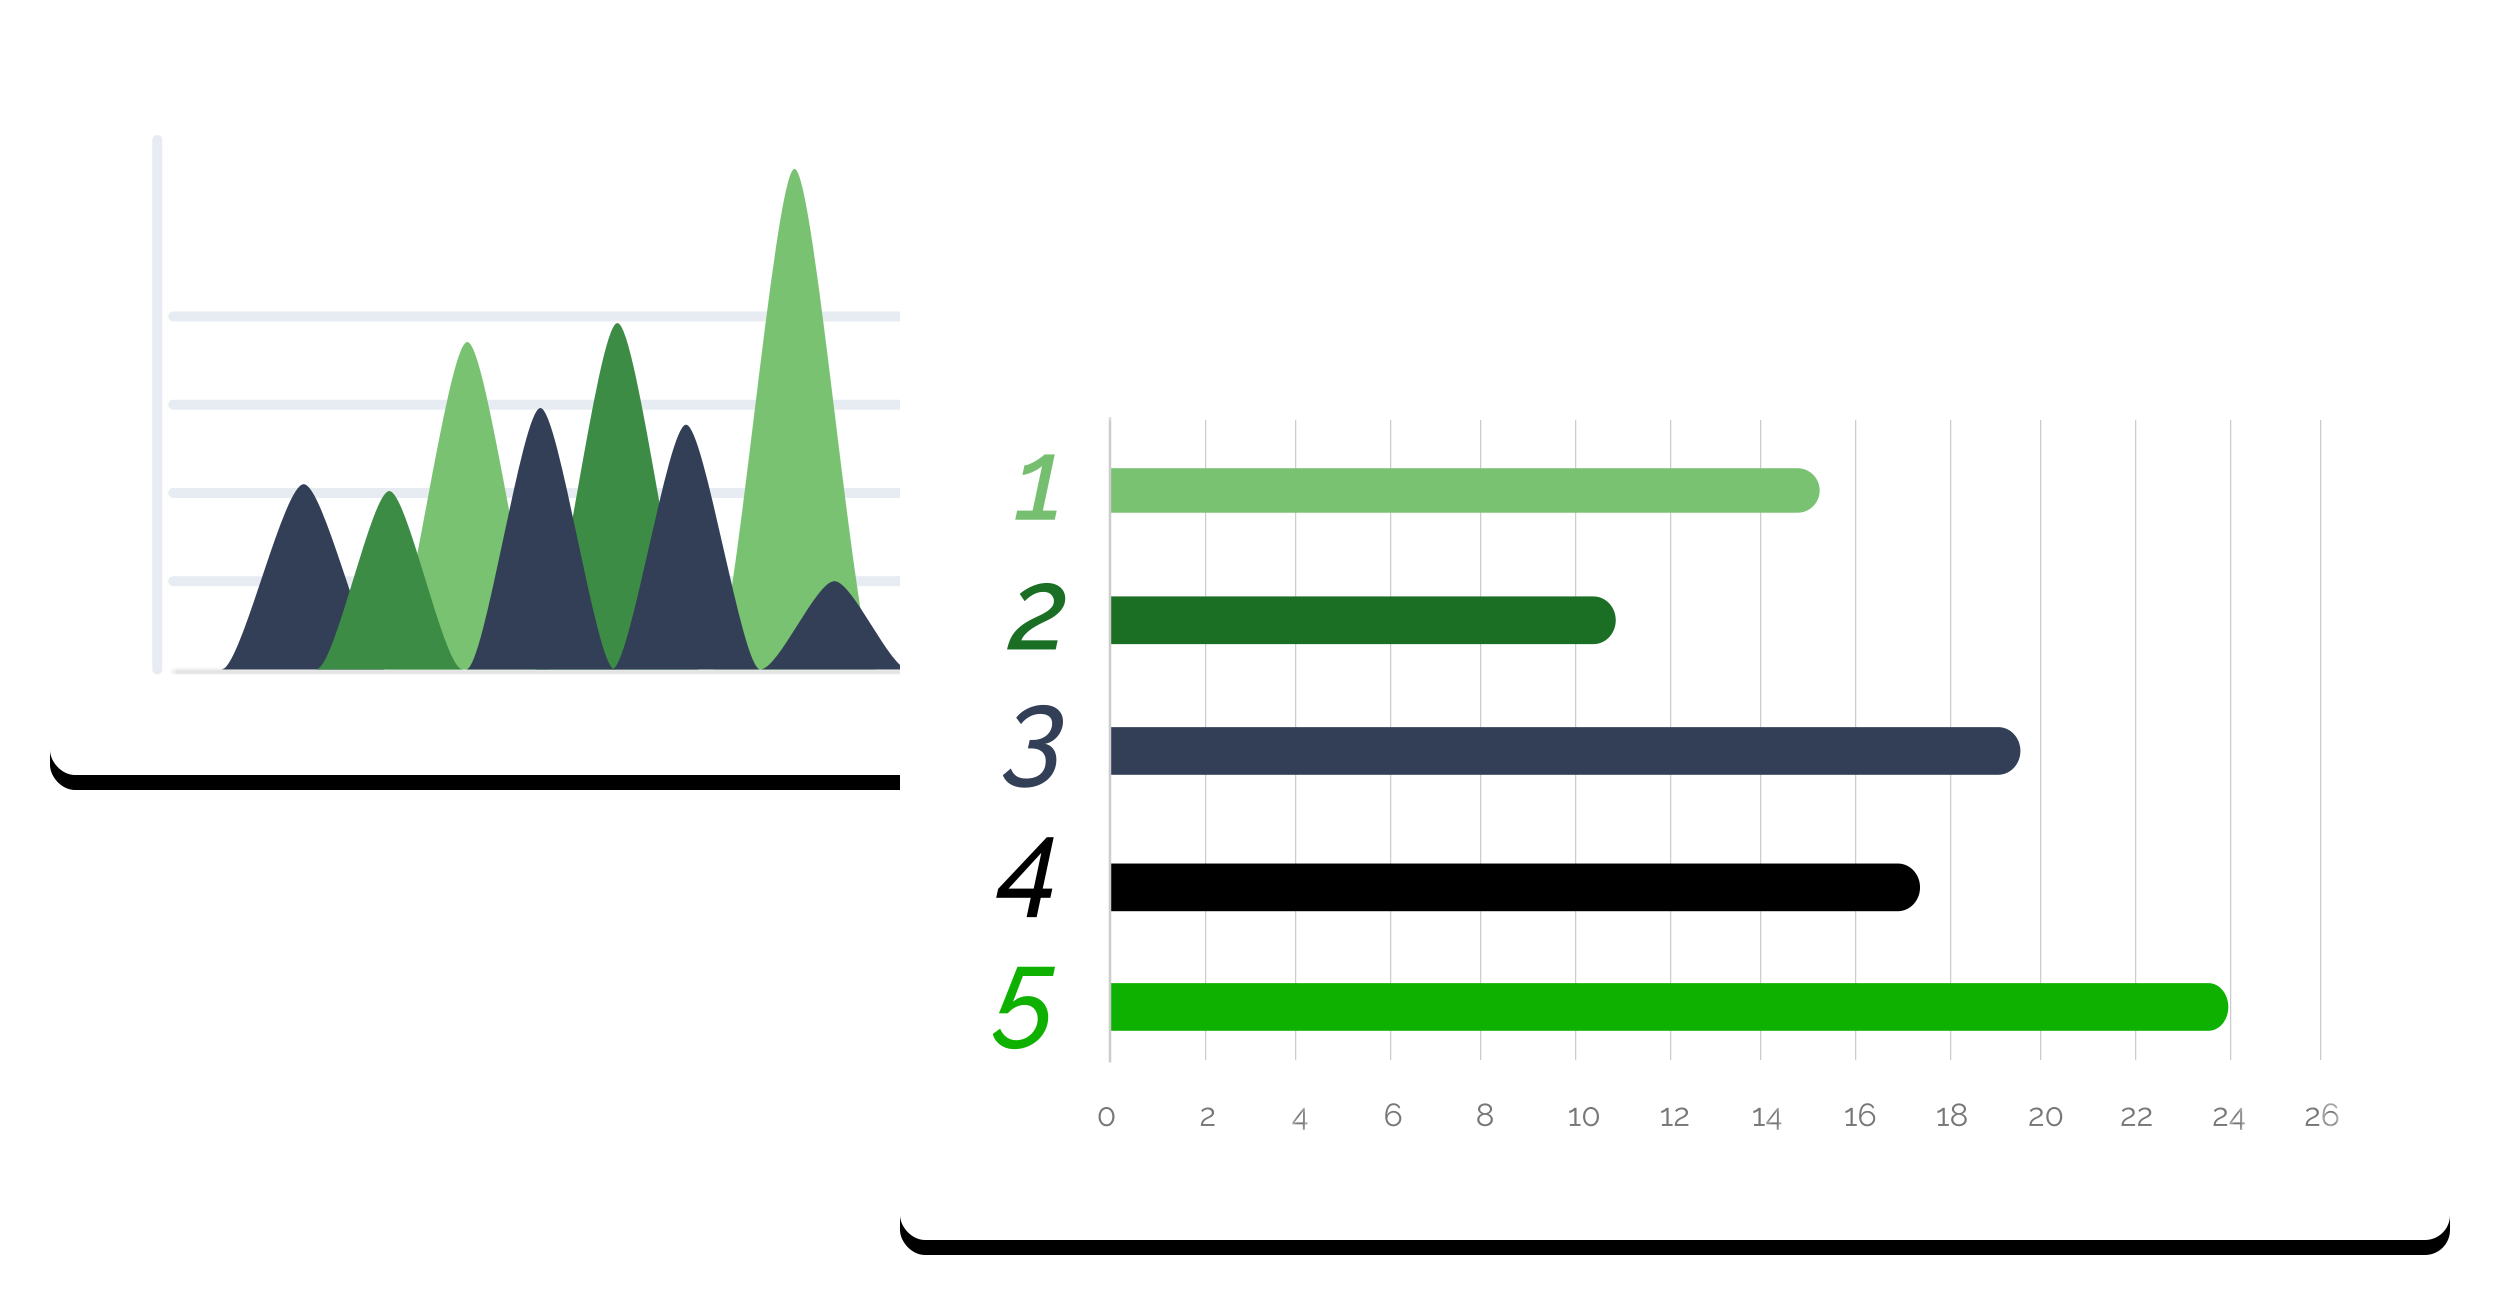 <svg xmlns="http://www.w3.org/2000/svg" xmlns:xlink="http://www.w3.org/1999/xlink" width="500" height="261" viewBox="0 0 500 261">
    <defs>
        <rect id="b" width="205" height="148" rx="5"/>
        <filter id="a" width="116.1%" height="122.3%" x="-8%" y="-9.1%" filterUnits="objectBoundingBox">
            <feOffset dy="3" in="SourceAlpha" result="shadowOffsetOuter1"/>
            <feGaussianBlur in="shadowOffsetOuter1" result="shadowBlurOuter1" stdDeviation="5"/>
            <feColorMatrix in="shadowBlurOuter1" values="0 0 0 0 0.216 0 0 0 0 0.275 0 0 0 0 0.373 0 0 0 0.15 0"/>
        </filter>
        <path id="c" d="M.655 0h158.94v1H.655z"/>
        <path id="e" d="M0 107.891h175.596V0H0z"/>
        <rect id="g" width="310" height="190" rx="5"/>
        <filter id="f" width="110.6%" height="117.4%" x="-5.3%" y="-7.1%" filterUnits="objectBoundingBox">
            <feOffset dy="3" in="SourceAlpha" result="shadowOffsetOuter1"/>
            <feGaussianBlur in="shadowOffsetOuter1" result="shadowBlurOuter1" stdDeviation="5"/>
            <feColorMatrix in="shadowBlurOuter1" values="0 0 0 0 0.216 0 0 0 0 0.275 0 0 0 0 0.373 0 0 0 0.15 0"/>
        </filter>
        <path id="h" d="M.338.361h3.104v4.438H.338z"/>
        <path id="j" d="M.238.361h3.105v4.438H.238z"/>
        <path id="l" d="M.407.361h3.105v4.438H.407z"/>
        <path id="n" d="M.316.405h3.218v4.61H.316z"/>
        <path id="p" d="M0 143h287.7V.407H0z"/>
    </defs>
    <g fill="none" fill-rule="evenodd">
        <g transform="translate(10 7)">
            <use fill="#000" filter="url(#a)" xlink:href="#b"/>
            <use fill="#FFF" xlink:href="#b"/>
        </g>
        <path stroke="#E7EBF2" stroke-linecap="round" stroke-linejoin="round" stroke-width="2" d="M34.655 63.297h158.94M34.655 80.945h158.94M34.655 98.594h158.94M34.655 116.242h158.94"/>
        <g transform="translate(34 133.891)">
            <mask id="d" fill="#fff">
                <use xlink:href="#c"/>
            </mask>
            <path stroke="#E0E0E0" stroke-linecap="round" stroke-linejoin="round" stroke-width="2" d="M.655 0h158.94" mask="url(#d)"/>
        </g>
        <path stroke="#E7EBF2" stroke-linecap="round" stroke-linejoin="round" stroke-width="2" d="M31.452 133.892V28"/>
        <path fill="#323F56" d="M44.933 133.632C49.17 129.866 56.827 96.84 60.74 96.84c3.913 0 11.569 33.026 15.806 36.792.193.17.377.259.554.259H44.379l.554-.26z"/>
        <path fill="#78C272" d="M158.905 33.776c4.091 0 12.271 100.114 16.361 100.114h-32.72c4.088 0 12.27-100.114 16.36-100.114M93.462 68.401c4.09 0 12.27 65.49 16.36 65.49H77.1c4.09 0 12.27-65.49 16.36-65.49"/>
        <path fill="#3C8C46" d="M123.477 64.618c4.09 0 12.27 69.272 16.36 69.272h-32.721c4.09 0 12.27-69.272 16.36-69.272M63.527 133.777c3.843-1.644 10.786-35.568 14.334-35.568 3.55 0 10.492 33.924 14.335 35.568.174.075.341.114.502.114H63.025l.502-.114z"/>
        <path fill="#323F56" d="M166.88 116.233c3.709 0 11.127 17.658 14.837 17.658H152.044c3.709 0 11.127-17.658 14.836-17.658M137.207 84.941c3.709 0 11.127 48.95 14.837 48.95h-29.673c3.709 0 11.127-48.95 14.836-48.95"/>
        <path fill="#323F56" d="M108.076 81.601c3.71 0 11.127 52.29 14.836 52.29H93.24c3.71 0 11.128-52.29 14.837-52.29"/>
        <g>
            <g transform="translate(180 58)">
                <use fill="#000" filter="url(#f)" xlink:href="#g"/>
                <use fill="#FFF" xlink:href="#g"/>
            </g>
        </g>
        <g>
            <path fill="#CCC" d="M241 212h.25V84H241zM259 212h.25V84H259zM278 212h.25V84H278zM296 212h.25V84H296zM315 212h.25V84H315zM334 212h.25V84H334zM352 212h.25V84H352zM371 212h.25V84H371zM390 212h.25V84H390zM408 212h.25V84H408zM427 212h.25V84H427zM446 212h.25V84H446zM464 212h.25V84H464z"/>
            <g transform="translate(180 83)">
                <path fill="#78C272" d="M41.997 10.644H179.49a4.448 4.448 0 0 1 4.445 4.45c0 2.458-1.99 4.451-4.445 4.451H41.997v-8.901z"/>
                <path fill="#1B6F25" d="M41.986 36.286h96.723c2.454 0 4.444 2.135 4.444 4.769 0 2.633-1.99 4.768-4.444 4.768H41.986v-9.537z"/>
                <path fill="#323F56" d="M41.986 62.42h177.651c2.455 0 4.445 2.134 4.445 4.768 0 2.633-1.99 4.768-4.445 4.768H41.986v-9.537z"/>
                <path fill="#000" d="M41.986 99.242h157.578c2.454 0 4.444-2.135 4.444-4.77 0-2.633-1.99-4.768-4.444-4.768H41.986v9.538z"/>
                <path fill="#0EB100" d="M41.986 113.623h219.708c2.191 0 3.967 2.135 3.967 4.769 0 2.633-1.776 4.768-3.967 4.768H41.986v-9.537z"/>
                <path fill="#777" d="M60.168 142.193c0-.144.012-.29.038-.436.025-.146.075-.291.15-.435.073-.144.179-.283.316-.417.138-.133.322-.26.55-.379.123-.063.25-.125.384-.187.133-.061.256-.13.368-.206a1.17 1.17 0 0 0 .276-.258.563.563 0 0 0 .054-.572.62.62 0 0 0-.158-.21.824.824 0 0 0-.26-.15 1.05 1.05 0 0 0-.366-.057c-.14 0-.264.02-.374.06a1.302 1.302 0 0 0-.502.318c-.06.062-.104.112-.134.15l-.285-.311a5.71 5.71 0 0 1 .146-.14c.072-.068.166-.136.283-.204.116-.068.253-.128.409-.18.157-.054.333-.08.527-.08.195 0 .368.026.52.08.153.052.282.125.388.219.106.093.186.2.241.32.055.121.083.247.083.379a.863.863 0 0 1-.114.451c-.077.127-.171.237-.283.33a1.985 1.985 0 0 1-.359.24 7.22 7.22 0 0 1-.343.167c-.135.06-.267.127-.396.2-.13.075-.245.157-.346.246-.102.089-.185.189-.252.299a.712.712 0 0 0-.098.369h2.26v.394h-2.723z"/>
                <g transform="translate(78.11 138.201)">
                    <mask id="i" fill="#fff">
                        <use xlink:href="#h"/>
                    </mask>
                    <path fill="#777" d="M.795 3.273h1.701V1.04L.795 3.273zm1.657 1.526V3.667H.338v-.382L2.592.361h.292v2.912h.558v.394h-.558v1.132h-.432z" mask="url(#i)"/>
                </g>
                <path fill="#777" d="M98.676 141.875c.16 0 .312-.03.454-.092.142-.062.267-.146.374-.252a1.134 1.134 0 0 0 .346-.826 1.1 1.1 0 0 0-.094-.455 1.218 1.218 0 0 0-.632-.623 1.139 1.139 0 0 0-.454-.092c-.161 0-.312.03-.454.092a1.23 1.23 0 0 0-.375.251 1.137 1.137 0 0 0-.25 1.278 1.244 1.244 0 0 0 .631.627c.142.061.293.092.454.092m1.587-1.17c0 .216-.04.419-.123.607a1.548 1.548 0 0 1-.848.823c-.195.081-.404.121-.629.121-.237 0-.455-.043-.654-.13a1.44 1.44 0 0 1-.511-.372 1.75 1.75 0 0 1-.333-.595c-.08-.235-.12-.499-.12-.791 0-.458.04-.857.12-1.199.08-.34.194-.625.34-.852.145-.226.32-.395.523-.505.204-.11.43-.166.68-.166.3 0 .57.075.806.223.237.149.417.354.54.617l-.28.254a1.134 1.134 0 0 0-1.066-.712.984.984 0 0 0-.508.134 1.161 1.161 0 0 0-.39.384 2.065 2.065 0 0 0-.254.62 3.449 3.449 0 0 0-.092.833c.092-.25.253-.45.48-.597a1.37 1.37 0 0 1 .77-.223c.216 0 .418.04.607.118a1.53 1.53 0 0 1 .822.81c.08.187.12.386.12.598M116.035 138.848c0 .123.03.232.089.328.06.095.136.176.229.242.092.065.197.115.313.149.117.033.23.05.34.05.115 0 .229-.017.343-.05a1.06 1.06 0 0 0 .314-.153.835.835 0 0 0 .233-.248.626.626 0 0 0 .088-.33.63.63 0 0 0-.082-.321.777.777 0 0 0-.22-.242 1.003 1.003 0 0 0-.314-.15 1.324 1.324 0 0 0-.368-.05c-.123 0-.242.018-.359.053a1.028 1.028 0 0 0-.308.153.766.766 0 0 0-.215.245.65.65 0 0 0-.083.324m2.102 2.06a.791.791 0 0 0-.102-.403.964.964 0 0 0-.267-.296 1.34 1.34 0 0 0-.768-.248 1.253 1.253 0 0 0-.762.257.94.94 0 0 0-.254.302.82.82 0 0 0-.095.395c0 .148.034.28.101.397a.985.985 0 0 0 .264.296 1.312 1.312 0 0 0 .765.248 1.266 1.266 0 0 0 .762-.258.993.993 0 0 0 .257-.299.787.787 0 0 0 .099-.39m.438.03c0 .2-.043.379-.127.538-.085.16-.2.296-.344.41a1.566 1.566 0 0 1-.504.264 1.99 1.99 0 0 1-1.229-.013 1.542 1.542 0 0 1-.491-.286 1.288 1.288 0 0 1-.321-.422 1.19 1.19 0 0 1-.115-.515c0-.145.027-.278.08-.4.053-.124.122-.233.206-.329.085-.095.181-.178.289-.248.108-.07.217-.123.327-.161a1.536 1.536 0 0 1-.286-.156 1.186 1.186 0 0 1-.235-.213 1.006 1.006 0 0 1-.162-.268.945.945 0 0 1 .067-.804c.085-.142.194-.261.327-.358.134-.098.284-.173.45-.223a1.711 1.711 0 0 1 1.01 0c.167.05.318.123.451.22.133.094.242.214.327.358a.947.947 0 0 1 .067.801c-.04.098-.096.188-.165.27a1.18 1.18 0 0 1-.242.217 1.645 1.645 0 0 1-.289.156 1.506 1.506 0 0 1 .639.432c.082.097.148.208.196.33.05.123.074.257.074.4M136.118 141.798v.394h-2.152v-.394h.901v-2.72a.718.718 0 0 1-.174.165 2.136 2.136 0 0 1-.582.292.925.925 0 0 1-.28.05v-.419a.755.755 0 0 0 .322-.083c.116-.054.226-.118.33-.19a2.93 2.93 0 0 0 .264-.204.565.565 0 0 0 .12-.127h.444v3.236h.807zM139.356 140.33c0-.23-.029-.437-.086-.624a1.519 1.519 0 0 0-.238-.48 1.092 1.092 0 0 0-.365-.31.992.992 0 0 0-.466-.113c-.174 0-.332.038-.473.112a1.089 1.089 0 0 0-.365.312 1.519 1.519 0 0 0-.239.48 2.126 2.126 0 0 0-.085.623c0 .229.028.436.085.623.057.186.137.347.239.48a1.023 1.023 0 0 0 .838.416 1.012 1.012 0 0 0 .831-.416c.102-.133.181-.294.238-.48.057-.187.086-.394.086-.623m.438 0c0 .28-.04.537-.12.772-.08.236-.192.438-.334.61-.142.172-.31.306-.505.401a1.421 1.421 0 0 1-.634.143c-.23 0-.44-.048-.635-.143a1.508 1.508 0 0 1-.505-.4 1.931 1.931 0 0 1-.333-.611 2.37 2.37 0 0 1-.121-.772c0-.28.04-.538.12-.773.081-.235.192-.438.334-.61.142-.172.31-.307.505-.404.194-.098.406-.146.635-.146.228 0 .44.048.634.146.195.097.363.232.505.404.142.172.253.375.333.61.08.235.121.493.121.773M154.53 141.798v.394h-2.151v-.394h.902v-2.72a.718.718 0 0 1-.175.165 2.137 2.137 0 0 1-.581.292.925.925 0 0 1-.28.05v-.419a.755.755 0 0 0 .32-.083c.118-.054.227-.118.331-.19a2.93 2.93 0 0 0 .264-.204.565.565 0 0 0 .12-.127h.444v3.236h.807zM154.95 142.193c0-.144.013-.29.038-.436a1.527 1.527 0 0 1 .467-.852c.137-.133.32-.26.549-.379.123-.063.251-.125.384-.187.134-.061.256-.13.369-.206a1.17 1.17 0 0 0 .276-.258.54.54 0 0 0 .108-.334c0-.08-.019-.16-.054-.238a.622.622 0 0 0-.16-.21.819.819 0 0 0-.26-.15 1.053 1.053 0 0 0-.364-.057c-.14 0-.265.02-.375.06a1.323 1.323 0 0 0-.501.318c-.06.062-.104.112-.134.15l-.286-.311a5.71 5.71 0 0 1 .146-.14c.072-.068.167-.136.283-.204.117-.068.253-.128.41-.18.156-.054.332-.08.526-.08.195 0 .369.026.521.08.152.052.282.125.387.219a.908.908 0 0 1 .324.7.862.862 0 0 1-.114.45c-.076.127-.17.237-.283.33a1.982 1.982 0 0 1-.358.24 7.698 7.698 0 0 1-.343.167c-.136.06-.268.127-.397.2-.13.075-.244.157-.346.246a1.25 1.25 0 0 0-.25.299.703.703 0 0 0-.1.369h2.261v.394h-2.724zM172.944 141.798v.394h-2.152v-.394h.901v-2.72a.718.718 0 0 1-.174.165 2.137 2.137 0 0 1-.582.292.925.925 0 0 1-.28.05v-.419a.755.755 0 0 0 .322-.083c.116-.054.226-.118.33-.19a2.93 2.93 0 0 0 .264-.204.565.565 0 0 0 .12-.127h.444v3.236h.807z"/>
                <g transform="translate(172.992 138.201)">
                    <mask id="k" fill="#fff">
                        <use xlink:href="#j"/>
                    </mask>
                    <path fill="#777" d="M.695 3.273h1.702V1.04L.695 3.273zm1.657 1.526V3.667H.238v-.382L2.492.361h.292v2.912h.559v.394h-.559v1.132h-.432z" mask="url(#k)"/>
                </g>
                <path fill="#777" d="M191.356 141.798v.394h-2.152v-.394h.902v-2.72a.718.718 0 0 1-.175.165 2.137 2.137 0 0 1-.581.292.925.925 0 0 1-.28.05v-.419a.755.755 0 0 0 .321-.083c.117-.054.227-.118.33-.19a2.93 2.93 0 0 0 .264-.204.565.565 0 0 0 .121-.127h.444v3.236h.806zM193.458 141.875c.161 0 .312-.03.454-.092.142-.062.267-.146.375-.252a1.134 1.134 0 0 0 .346-.826 1.1 1.1 0 0 0-.095-.455 1.218 1.218 0 0 0-.632-.623 1.139 1.139 0 0 0-.454-.092c-.161 0-.312.03-.454.092a1.23 1.23 0 0 0-.375.251 1.16 1.16 0 0 0-.346.827c0 .16.032.311.095.451a1.254 1.254 0 0 0 .632.627c.142.061.294.092.454.092m1.588-1.17c0 .216-.042.419-.124.607a1.548 1.548 0 0 1-.848.823c-.195.081-.404.121-.628.121-.238 0-.456-.043-.654-.13a1.438 1.438 0 0 1-.511-.372 1.734 1.734 0 0 1-.334-.595c-.08-.235-.12-.499-.12-.791 0-.458.04-.857.12-1.199.08-.34.194-.625.34-.852a1.45 1.45 0 0 1 .524-.505c.203-.11.429-.166.679-.166.3 0 .57.075.806.223.237.149.417.354.54.617l-.28.254a1.134 1.134 0 0 0-1.066-.712.984.984 0 0 0-.508.134 1.167 1.167 0 0 0-.39.384 2.078 2.078 0 0 0-.254.62 3.425 3.425 0 0 0-.092.833c.093-.25.252-.45.479-.597.226-.15.483-.223.771-.223.216 0 .418.04.607.118a1.53 1.53 0 0 1 .822.81c.08.187.12.386.12.598M209.77 141.798v.394h-2.153v-.394h.902v-2.72a.718.718 0 0 1-.175.165 2.137 2.137 0 0 1-.581.292.925.925 0 0 1-.28.05v-.419a.755.755 0 0 0 .321-.083c.117-.054.227-.118.33-.19a2.93 2.93 0 0 0 .264-.204.565.565 0 0 0 .12-.127h.445v3.236h.806zM210.817 138.848c0 .123.03.232.09.328.059.095.135.176.228.242.092.065.197.115.314.149.117.033.23.05.34.05.114 0 .228-.017.342-.05a1.06 1.06 0 0 0 .314-.153.835.835 0 0 0 .233-.248.626.626 0 0 0 .088-.33.63.63 0 0 0-.082-.321.777.777 0 0 0-.22-.242 1.003 1.003 0 0 0-.314-.15 1.324 1.324 0 0 0-.368-.05c-.123 0-.242.018-.358.053a1.028 1.028 0 0 0-.308.153.766.766 0 0 0-.216.245.65.65 0 0 0-.083.324m2.102 2.06a.791.791 0 0 0-.102-.403.964.964 0 0 0-.267-.296 1.34 1.34 0 0 0-.768-.248 1.253 1.253 0 0 0-.762.257.94.94 0 0 0-.253.302.82.82 0 0 0-.096.395c0 .148.034.28.101.397a.985.985 0 0 0 .264.296 1.312 1.312 0 0 0 .765.248 1.266 1.266 0 0 0 .762-.258.993.993 0 0 0 .258-.299.787.787 0 0 0 .098-.39m.438.03c0 .2-.042.379-.127.538-.085.16-.2.296-.343.41a1.566 1.566 0 0 1-.504.264 1.99 1.99 0 0 1-1.23-.013 1.542 1.542 0 0 1-.491-.286 1.288 1.288 0 0 1-.32-.422 1.19 1.19 0 0 1-.115-.515c0-.145.026-.278.08-.4.052-.124.12-.233.205-.329a1.543 1.543 0 0 1 .616-.41 1.536 1.536 0 0 1-.286-.155 1.186 1.186 0 0 1-.234-.213 1.006 1.006 0 0 1-.162-.268.945.945 0 0 1 .067-.804c.084-.142.193-.261.327-.358.133-.098.283-.173.45-.223a1.711 1.711 0 0 1 1.01 0c.166.05.317.123.45.22.133.094.243.214.327.358a.947.947 0 0 1 .067.801c-.04.098-.095.188-.165.27a1.18 1.18 0 0 1-.241.217 1.645 1.645 0 0 1-.29.156 1.506 1.506 0 0 1 .639.432c.082.097.148.208.196.33.05.123.074.257.074.4M225.884 142.193c0-.144.012-.29.038-.436a1.527 1.527 0 0 1 .467-.852c.137-.133.32-.26.549-.379.122-.063.25-.125.384-.187.133-.061.256-.13.368-.206a1.17 1.17 0 0 0 .276-.258.54.54 0 0 0 .108-.334c0-.08-.018-.16-.053-.238a.622.622 0 0 0-.16-.21.819.819 0 0 0-.26-.15 1.053 1.053 0 0 0-.365-.057c-.14 0-.264.02-.375.06a1.323 1.323 0 0 0-.501.318c-.06.062-.104.112-.133.15l-.286-.311c.025-.026.074-.073.146-.14.072-.068.166-.136.283-.204.116-.068.252-.128.409-.18.157-.054.332-.08.527-.08s.368.026.52.08c.153.052.282.125.388.219a.908.908 0 0 1 .324.7.862.862 0 0 1-.114.45c-.077.127-.171.237-.283.33a1.982 1.982 0 0 1-.359.24 7.7 7.7 0 0 1-.343.167c-.135.06-.267.127-.397.2-.129.075-.244.157-.346.246a1.25 1.25 0 0 0-.25.299.703.703 0 0 0-.099.369h2.261v.394h-2.724zM232.01 140.33c0-.23-.028-.437-.085-.624a1.519 1.519 0 0 0-.238-.48 1.092 1.092 0 0 0-.365-.31.992.992 0 0 0-.466-.113c-.174 0-.332.038-.473.112a1.089 1.089 0 0 0-.366.312 1.519 1.519 0 0 0-.238.48 2.126 2.126 0 0 0-.086.623c0 .229.03.436.086.623.057.186.137.347.238.48a1.023 1.023 0 0 0 .838.416 1.012 1.012 0 0 0 .832-.416c.102-.133.181-.294.238-.48.057-.187.086-.394.086-.623m.438 0c0 .28-.04.537-.12.772-.08.236-.192.438-.334.61-.142.172-.31.306-.505.401a1.421 1.421 0 0 1-.634.143c-.23 0-.44-.048-.635-.143a1.508 1.508 0 0 1-.505-.4 1.931 1.931 0 0 1-.334-.611 2.37 2.37 0 0 1-.12-.772c0-.28.04-.538.12-.773.081-.235.192-.438.334-.61.141-.172.31-.307.505-.404.194-.098.405-.146.635-.146.228 0 .44.048.634.146.195.097.363.232.505.404.142.172.253.375.333.61.08.235.12.493.12.773M244.297 142.193c0-.144.013-.29.038-.436a1.527 1.527 0 0 1 .467-.852c.138-.133.321-.26.55-.379.122-.063.25-.125.383-.187.134-.061.256-.13.369-.206a1.17 1.17 0 0 0 .276-.258.54.54 0 0 0 .108-.334c0-.08-.018-.16-.054-.238a.622.622 0 0 0-.159-.21.819.819 0 0 0-.26-.15 1.053 1.053 0 0 0-.365-.057c-.14 0-.264.02-.375.06a1.323 1.323 0 0 0-.501.318c-.06.062-.104.112-.133.15l-.287-.311a5.71 5.71 0 0 1 .147-.14c.071-.068.166-.136.282-.204.117-.068.253-.128.41-.18.156-.054.332-.08.527-.08.194 0 .368.026.52.08.152.052.282.125.387.219a.908.908 0 0 1 .324.7.862.862 0 0 1-.114.45c-.076.127-.17.237-.283.33a1.982 1.982 0 0 1-.358.24 7.698 7.698 0 0 1-.343.167c-.136.06-.267.127-.397.2-.13.075-.244.157-.346.246a1.25 1.25 0 0 0-.25.299.703.703 0 0 0-.1.369h2.262v.394h-2.725zM247.606 142.193c0-.144.012-.29.037-.436a1.527 1.527 0 0 1 .468-.852c.137-.133.32-.26.548-.379.123-.063.251-.125.385-.187.133-.061.256-.13.368-.206a1.17 1.17 0 0 0 .276-.258.54.54 0 0 0 .108-.334c0-.08-.018-.16-.054-.238a.622.622 0 0 0-.159-.21.819.819 0 0 0-.26-.15 1.053 1.053 0 0 0-.365-.057c-.14 0-.264.02-.375.06a1.323 1.323 0 0 0-.501.318c-.06.062-.104.112-.133.15l-.286-.311c.025-.026.073-.073.146-.14.072-.068.166-.136.282-.204.117-.068.253-.128.41-.18.156-.054.332-.08.527-.08.194 0 .368.026.52.08.153.052.282.125.387.219a.908.908 0 0 1 .324.7.862.862 0 0 1-.114.45c-.076.127-.17.237-.282.33a1.982 1.982 0 0 1-.359.24 7.7 7.7 0 0 1-.343.167c-.136.06-.267.127-.397.2-.13.075-.244.157-.346.246a1.25 1.25 0 0 0-.25.299.703.703 0 0 0-.1.369h2.262v.394h-2.724zM262.71 142.193c0-.144.013-.29.038-.436a1.527 1.527 0 0 1 .467-.852c.137-.133.32-.26.549-.379.123-.063.251-.125.384-.187.133-.061.256-.13.369-.206a1.17 1.17 0 0 0 .276-.258.54.54 0 0 0 .108-.334c0-.08-.019-.16-.054-.238a.622.622 0 0 0-.16-.21.819.819 0 0 0-.26-.15 1.053 1.053 0 0 0-.364-.057c-.14 0-.265.02-.375.06a1.323 1.323 0 0 0-.501.318c-.06.062-.104.112-.134.15l-.286-.311a5.71 5.71 0 0 1 .146-.14c.072-.068.167-.136.283-.204.117-.068.253-.128.41-.18.156-.054.332-.08.526-.08.195 0 .368.026.521.08.152.052.282.125.387.219a.908.908 0 0 1 .324.7.862.862 0 0 1-.114.45c-.076.127-.17.237-.283.33a1.982 1.982 0 0 1-.358.24 7.698 7.698 0 0 1-.343.167c-.136.06-.268.127-.397.2-.13.075-.244.157-.346.246a1.25 1.25 0 0 0-.25.299.703.703 0 0 0-.1.369h2.261v.394h-2.724z"/>
                <g transform="translate(265.478 138.201)">
                    <mask id="m" fill="#fff">
                        <use xlink:href="#l"/>
                    </mask>
                    <path fill="#777" d="M.865 3.273h1.701V1.04L.865 3.273zm1.657 1.526V3.667H.407v-.382L2.662.361h.291v2.912h.56v.394h-.56v1.132h-.431z" mask="url(#m)"/>
                </g>
                <path fill="#777" d="M281.123 142.193c0-.144.012-.29.038-.436a1.527 1.527 0 0 1 .467-.852c.137-.133.32-.26.549-.379.122-.063.25-.125.384-.187.133-.061.256-.13.369-.206a1.17 1.17 0 0 0 .276-.258.54.54 0 0 0 .107-.334c0-.08-.018-.16-.053-.238a.622.622 0 0 0-.16-.21.819.819 0 0 0-.26-.15 1.053 1.053 0 0 0-.365-.057c-.14 0-.264.02-.374.06a1.323 1.323 0 0 0-.501.318c-.06.062-.105.112-.134.15l-.286-.311a5.71 5.71 0 0 1 .146-.14c.072-.068.166-.136.283-.204.116-.068.252-.128.41-.18.156-.054.332-.08.526-.08.195 0 .368.026.521.08.152.052.281.125.387.219a.908.908 0 0 1 .324.7.862.862 0 0 1-.114.45c-.076.127-.17.237-.283.33a1.982 1.982 0 0 1-.358.24 7.698 7.698 0 0 1-.344.167c-.135.06-.267.127-.396.2-.13.075-.245.157-.346.246a1.25 1.25 0 0 0-.251.299.703.703 0 0 0-.099.369h2.261v.394h-2.724z"/>
                <g transform="translate(284.166 137.242)">
                    <mask id="o" fill="#fff">
                        <use xlink:href="#n"/>
                    </mask>
                    <path fill="#777" d="M1.947 4.633c.161 0 .312-.03.454-.092.142-.061.267-.145.375-.251a1.134 1.134 0 0 0 .346-.826 1.1 1.1 0 0 0-.095-.456 1.218 1.218 0 0 0-.632-.623 1.139 1.139 0 0 0-.454-.092c-.161 0-.312.031-.454.092a1.231 1.231 0 0 0-.375.252 1.16 1.16 0 0 0-.346.826c0 .161.032.312.095.451a1.254 1.254 0 0 0 .632.627c.142.062.293.092.454.092m1.588-1.17c0 .216-.042.42-.124.607a1.548 1.548 0 0 1-.848.824c-.195.08-.404.12-.628.12-.238 0-.456-.043-.655-.13a1.438 1.438 0 0 1-.51-.372 1.734 1.734 0 0 1-.334-.594c-.08-.235-.12-.5-.12-.792 0-.458.04-.857.12-1.198.08-.341.194-.626.34-.852A1.45 1.45 0 0 1 1.3.57c.203-.11.429-.165.679-.165.3 0 .57.074.806.222.237.15.417.354.54.617l-.28.255A1.134 1.134 0 0 0 1.98.786.984.984 0 0 0 1.47.92a1.167 1.167 0 0 0-.39.384 2.078 2.078 0 0 0-.254.62 3.425 3.425 0 0 0-.092.833c.093-.25.252-.45.479-.597.226-.149.483-.223.771-.223.216 0 .418.04.607.118a1.53 1.53 0 0 1 .822.81c.08.187.12.386.12.598" mask="url(#o)"/>
                </g>
                <path fill="#777" d="M42.458 140.33c0-.23-.03-.437-.086-.624a1.519 1.519 0 0 0-.238-.48 1.092 1.092 0 0 0-.365-.31.99.99 0 0 0-.467-.113 1 1 0 0 0-.473.112 1.089 1.089 0 0 0-.365.312 1.509 1.509 0 0 0-.238.48 2.126 2.126 0 0 0-.086.623c0 .229.029.436.086.623.057.186.136.347.238.48a1.02 1.02 0 0 0 .838.416 1.011 1.011 0 0 0 .832-.416c.101-.133.18-.294.238-.48.057-.187.086-.394.086-.623m.438 0c0 .28-.04.537-.12.772-.081.236-.192.438-.334.61-.142.172-.31.306-.505.401a1.426 1.426 0 0 1-.635.143c-.228 0-.44-.048-.635-.143a1.508 1.508 0 0 1-.505-.4 1.922 1.922 0 0 1-.333-.611 2.37 2.37 0 0 1-.12-.772c0-.28.04-.538.12-.773.08-.235.191-.438.333-.61.142-.172.31-.307.505-.404.195-.098.407-.146.635-.146.228 0 .44.048.635.146.195.097.363.232.505.404.142.172.253.375.333.61.08.235.12.493.12.773"/>
                <mask id="q" fill="#fff">
                    <use xlink:href="#p"/>
                </mask>
                <path fill="#CCC" d="M41.747 129.476h.5V.406h-.5z" mask="url(#q)"/>
                <path fill="#76BF71" d="M23.432 19.114h3.086l1.897-8.927a3.74 3.74 0 0 1-.731.584c-.32.206-.671.397-1.052.572-.381.176-.762.325-1.143.446a3.348 3.348 0 0 1-1.006.184l.412-1.923c.32 0 .693-.095 1.12-.286.426-.19.846-.412 1.257-.664.412-.252.77-.495 1.074-.732.305-.237.488-.4.549-.492h2.057l-2.377 11.238h2.766l-.389 1.831h-7.909l.39-1.83z" mask="url(#q)"/>
                <path fill="#1B6F25" d="M21.922 45.17a6.3 6.3 0 0 1 .846-1.533c.358-.48.815-.946 1.371-1.396.557-.45 1.246-.889 2.069-1.316a39.611 39.611 0 0 1 1.623-.79c.549-.252 1.04-.519 1.475-.801a4.438 4.438 0 0 0 1.062-.938 1.87 1.87 0 0 0 .412-1.203c0-.457-.176-.872-.526-1.247-.35-.374-.891-.56-1.623-.56-.427 0-.827.065-1.2.194-.373.13-.717.29-1.028.481-.313.191-.591.393-.835.607-.244.213-.457.404-.64.572l-.983-1.465a8.57 8.57 0 0 1 .732-.561 10.46 10.46 0 0 1 1.21-.721 9.111 9.111 0 0 1 1.6-.63 6.663 6.663 0 0 1 1.899-.263c.593 0 1.115.08 1.565.24.45.16.83.378 1.143.653.312.275.549.6.709.972.16.375.24.775.24 1.203 0 .686-.157 1.289-.469 1.808a5.454 5.454 0 0 1-1.143 1.35 7.84 7.84 0 0 1-1.44.973c-.51.267-.964.492-1.36.675-.35.168-.743.37-1.177.607-.434.236-.861.503-1.28.8-.42.298-.8.63-1.143.997a3.728 3.728 0 0 0-.766 1.19h7.269l-.389 1.83h-9.737c.137-.61.308-1.185.514-1.727" mask="url(#q)"/>
                <path fill="#323F56" d="M22.15 73.88a3.556 3.556 0 0 1-1.576-1.843l1.6-1.35c.213.625.56 1.117 1.04 1.476s1.169.539 2.068.539c1.189 0 2.13-.306 2.823-.916.694-.61 1.04-1.48 1.04-2.61 0-.762-.248-1.37-.743-1.82-.495-.45-1.245-.674-2.25-.674h-.572l.365-1.695h.617c.595 0 1.132-.087 1.612-.263.48-.175.884-.412 1.211-.71.328-.297.583-.644.766-1.04.183-.397.274-.825.274-1.282 0-.642-.214-1.118-.64-1.43-.427-.314-.99-.47-1.691-.47-.777 0-1.497.18-2.16.538a5.365 5.365 0 0 0-1.726 1.499l-.96-1.282c.274-.38.61-.728 1.006-1.041a6.893 6.893 0 0 1 1.314-.813c.48-.229.983-.404 1.509-.527a7.111 7.111 0 0 1 1.611-.182c1.22 0 2.175.305 2.869.915.693.61 1.04 1.42 1.04 2.426 0 .52-.092 1.027-.275 1.522a4.86 4.86 0 0 1-.754 1.35 4.43 4.43 0 0 1-1.143 1.02 4.036 4.036 0 0 1-1.44.549c.732.137 1.295.492 1.692 1.064.396.572.594 1.27.594 2.094 0 .825-.16 1.58-.48 2.267a5.259 5.259 0 0 1-1.337 1.773 6.235 6.235 0 0 1-2.011 1.157c-.77.274-1.612.411-2.526.411-1.098 0-2.02-.217-2.766-.652z" mask="url(#q)"/>
                <path fill="#000" d="M26.736 94.725l1.532-7.165-6.56 7.165h5.028zm-.594 1.83h-6.903l.389-1.784 9.737-10.324h1.371l-2.194 10.278h1.92l-.389 1.83h-1.92l-.823 3.869h-2.01l.822-3.868z" mask="url(#q)"/>
                <path fill="#0EB100" d="M20.095 126a3.947 3.947 0 0 1-1.543-2.198l1.486-1.098a3.66 3.66 0 0 0 1.234 1.693c.564.428 1.234.641 2.011.641.564 0 1.101-.11 1.612-.331a4.42 4.42 0 0 0 1.348-.905c.39-.381.701-.83.938-1.35a4.04 4.04 0 0 0 .354-1.694c0-.823-.237-1.49-.708-2.002-.473-.511-1.098-.767-1.875-.767-.61 0-1.211.145-1.806.435a4.656 4.656 0 0 0-1.554 1.236h-1.806a181.517 181.517 0 0 0 1.097-2.712l.869-2.198.846-2.14.64-1.625c.167-.427.259-.641.274-.641h7.497l-.388 1.854h-6.035l-1.988 5.173c.38-.351.826-.63 1.337-.836a4.328 4.328 0 0 1 1.634-.309c.61 0 1.166.103 1.669.31.503.205.929.492 1.28.858.35.366.625.804.823 1.316.197.511.297 1.072.297 1.682 0 .93-.187 1.79-.56 2.575a6.542 6.542 0 0 1-1.498 2.037 6.914 6.914 0 0 1-2.16 1.34c-.815.32-1.657.48-2.525.48-1.098 0-2.031-.274-2.8-.824z" mask="url(#q)"/>
            </g>
        </g>
    </g>
</svg>
